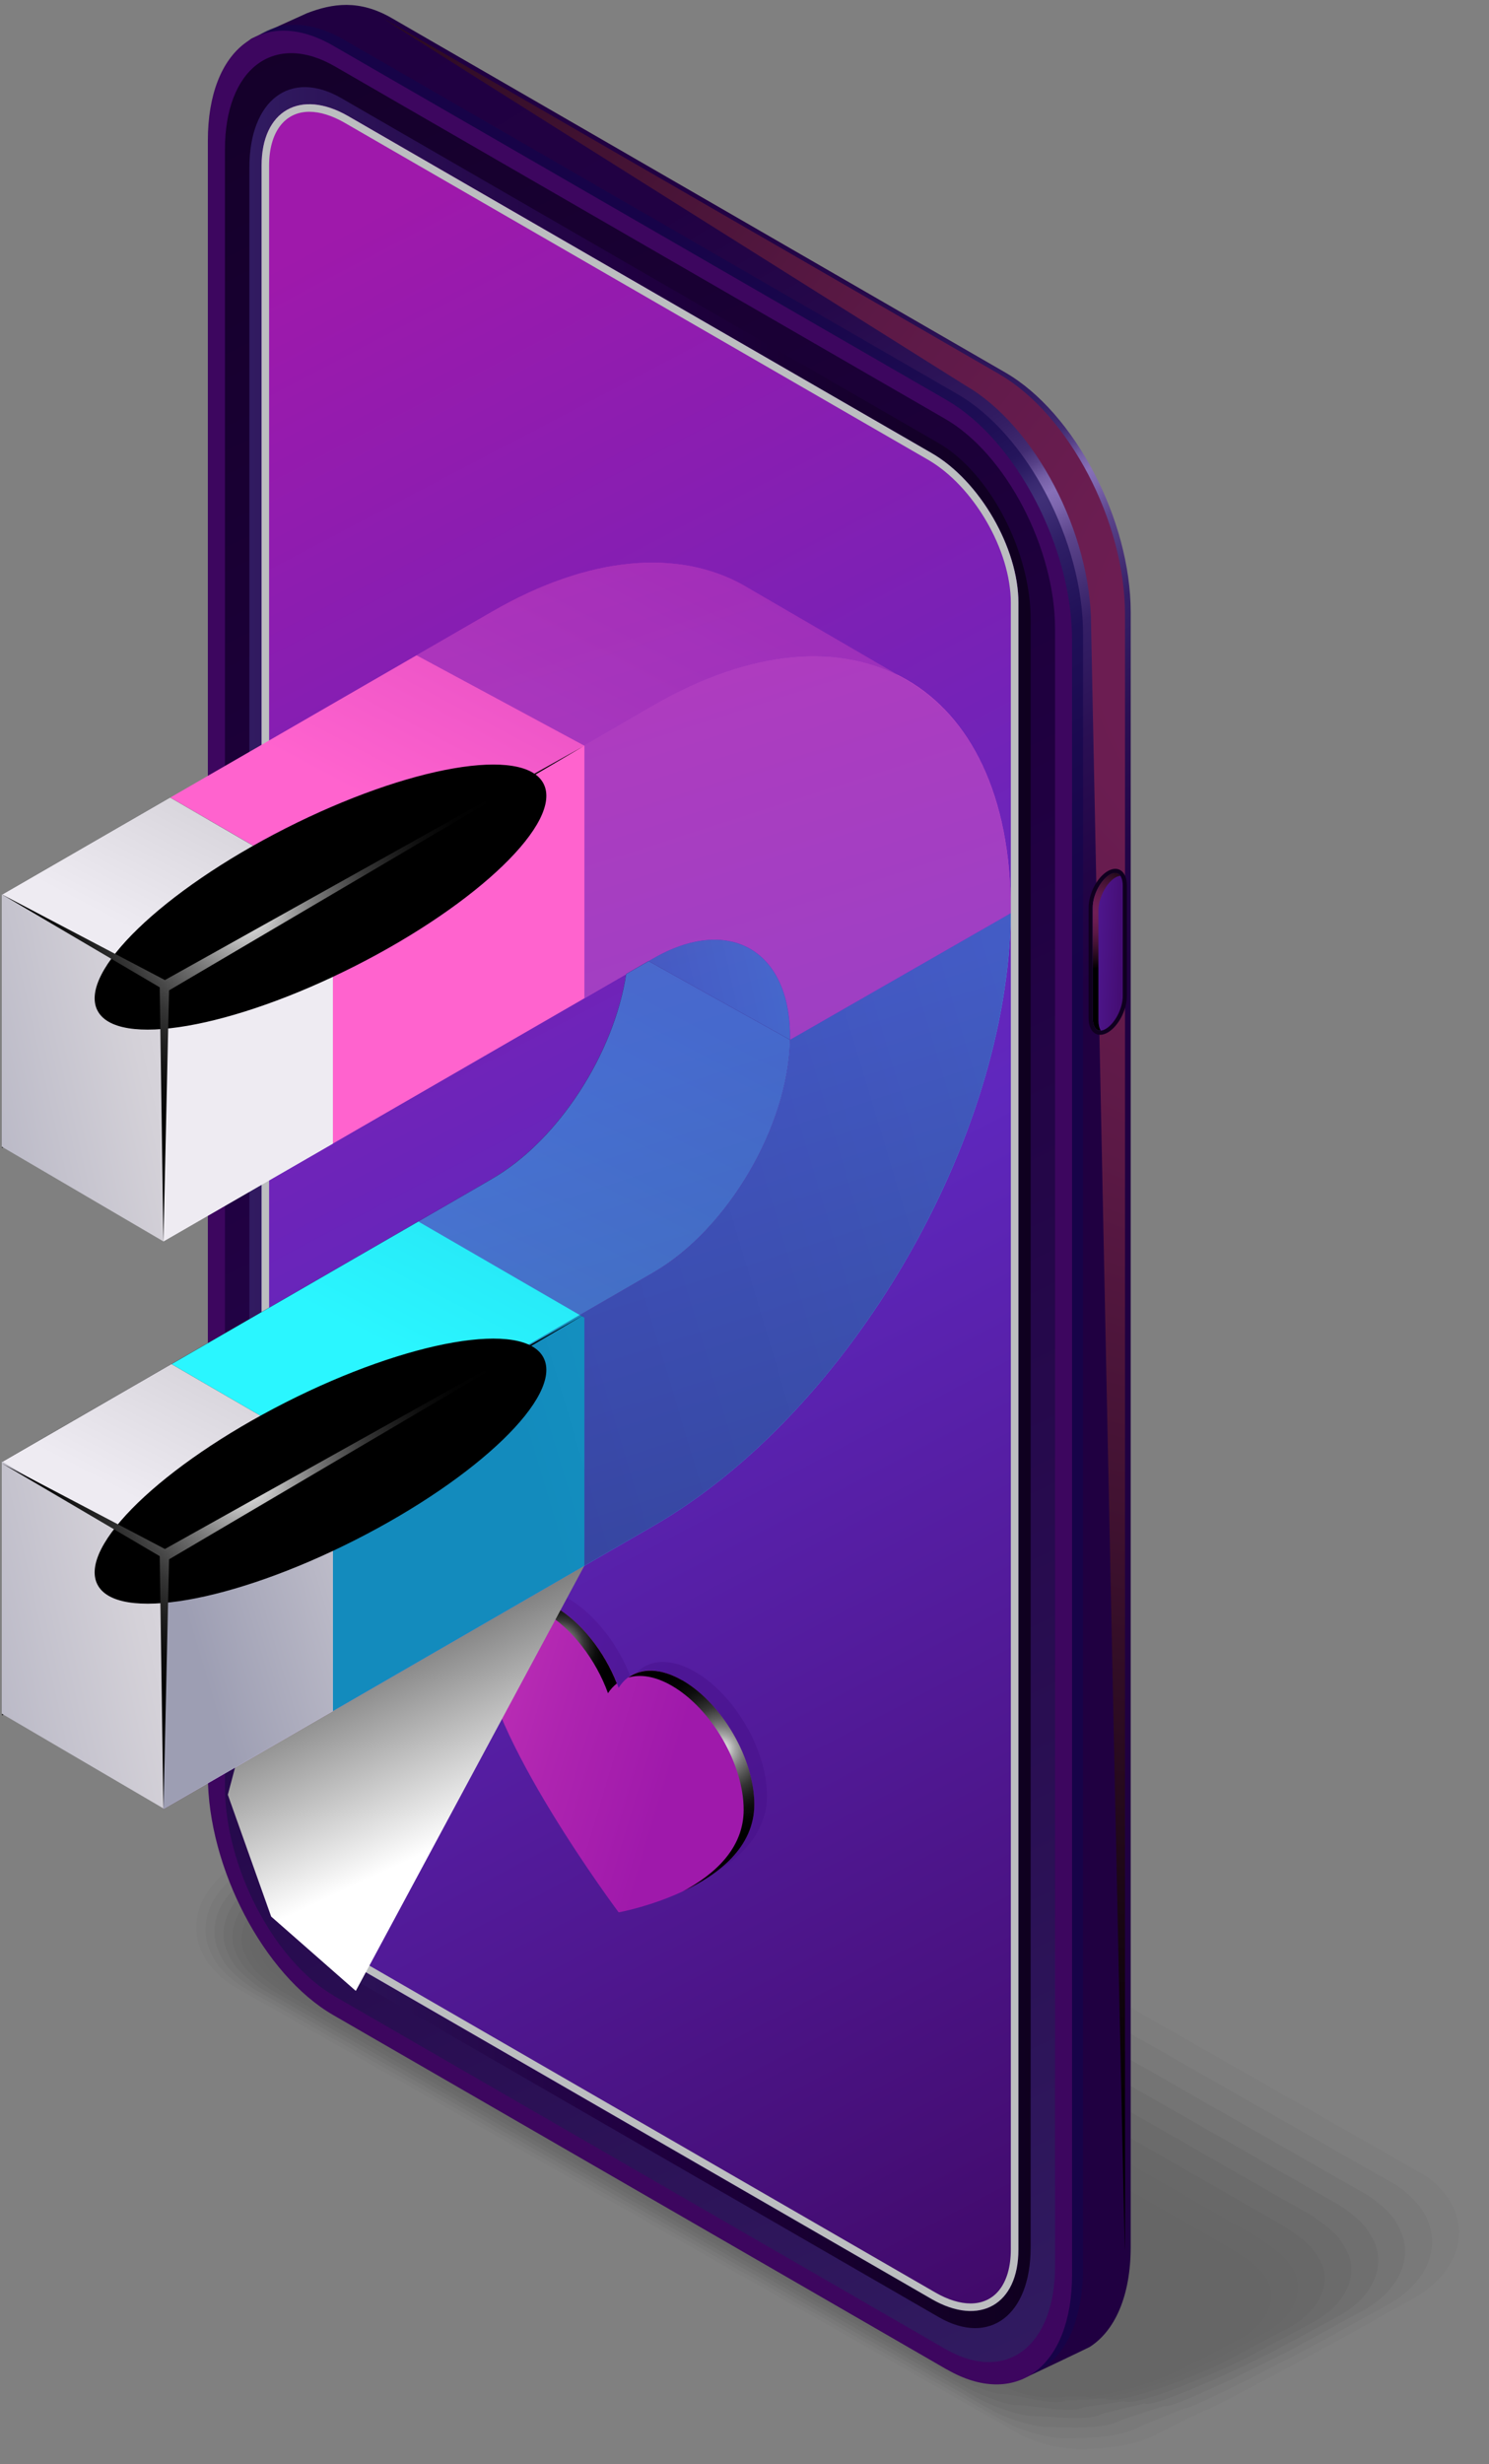 <?xml version="1.0" encoding="UTF-8"?> <svg xmlns="http://www.w3.org/2000/svg" width="159" height="263" viewBox="0 0 159 263" fill="none"><rect x="0" y="0" width="159" height="263" fill="#808080" stroke="none"/> <g opacity="0.2"> <path opacity="0.09" d="M25.642 198.766L33.267 194.508C33.576 194.331 47.884 186.52 48.158 186.679L53.077 184.272C55.298 182.994 58.551 182.571 61.373 182.571C63.823 182.571 66.442 183.338 68.205 184.352L102.613 203.949L109.948 208.128L151.691 231.905C153.04 232.68 154.283 233.879 154.936 235.061C155.447 235.995 155.756 237.009 155.791 238.067C155.87 240.826 154.177 243.445 151.118 245.208L143.493 249.466C143.184 249.642 128.876 257.453 128.603 257.294L123.683 259.701C121.462 260.979 118.209 261.403 115.388 261.403C112.937 261.403 110.318 260.636 108.555 259.622L74.147 240.024L66.812 235.845L25.069 212.069C23.72 211.293 22.477 210.094 21.825 208.913C21.313 207.978 21.005 206.964 20.969 205.898C20.89 203.138 22.583 200.52 25.642 198.757V198.766Z" fill="black"></path> <path opacity="0.18" d="M26.4 199.365L33.823 195.266C34.44 194.904 47.84 187.86 48.378 188.169L53.147 186.203C55.139 185.048 58.613 184.978 61.152 184.978C63.356 184.978 66.159 185.921 67.737 186.829L101.132 205.871L108.255 209.935L148.773 233.033C149.99 233.73 151.365 234.99 151.973 236.039C152.493 236.939 152.846 237.891 152.908 238.904C153.066 241.549 151.462 244.106 148.456 245.843L141.033 249.942C140.416 250.303 127.015 257.347 126.478 257.039L121.708 259.005C119.716 260.16 116.242 260.23 113.703 260.23C111.499 260.23 108.696 259.287 107.118 258.379L73.723 239.336L66.6 235.272L26.082 212.175C24.866 211.478 23.49 210.218 22.882 209.168C22.362 208.269 22.009 207.317 21.948 206.303C21.789 203.659 23.393 201.102 26.4 199.365Z" fill="black"></path> <path opacity="0.27" d="M27.158 199.973L34.37 196.024C35.304 195.486 47.778 189.2 48.59 189.668L53.218 188.142C54.99 187.12 58.666 187.393 60.923 187.393C62.88 187.393 65.86 188.513 67.261 189.324L99.642 207.811L106.545 211.751L145.838 234.179C146.913 234.805 148.438 236.11 148.994 237.027C149.523 237.891 149.911 238.781 150.007 239.751C150.246 242.29 148.729 244.776 145.776 246.477L138.564 250.427C137.63 250.965 125.156 257.25 124.344 256.783L119.716 258.308C117.944 259.331 114.268 259.058 112.011 259.058C110.054 259.058 107.074 257.938 105.672 257.127L73.292 238.64L66.389 234.699L27.096 212.272C26.021 211.646 24.496 210.341 23.94 209.424C23.411 208.56 23.023 207.67 22.926 206.7C22.688 204.161 24.205 201.675 27.158 199.973Z" fill="black"></path> <path opacity="0.36" d="M27.925 200.582L34.934 196.791C36.177 196.077 47.743 190.549 48.819 191.166L53.297 190.082C54.849 189.183 58.736 189.809 60.702 189.809C62.422 189.809 65.569 191.105 66.794 191.81L98.17 209.733L104.861 213.559L142.928 235.308C143.872 235.854 145.529 237.212 146.04 238.005C146.569 238.834 147.01 239.663 147.133 240.58C147.451 243.004 146.014 245.437 143.122 247.103L136.113 250.894C134.87 251.608 123.304 257.136 122.228 256.519L117.75 257.603C116.198 258.502 112.311 257.876 110.345 257.876C108.626 257.876 105.478 256.58 104.253 255.875L72.877 237.952L66.186 234.126L28.119 212.377C27.175 211.831 25.518 210.473 25.007 209.68C24.478 208.851 24.037 208.022 23.914 207.106C23.596 204.681 25.033 202.248 27.925 200.582Z" fill="black"></path> <path opacity="0.45" d="M28.683 201.181L35.489 197.54C37.041 196.641 47.699 191.872 49.039 192.648L53.367 192.004C54.699 191.237 58.789 192.216 60.482 192.216C61.954 192.216 65.278 193.688 66.327 194.296L96.689 211.663L103.16 215.366L139.992 236.436C140.804 236.903 142.611 238.314 143.06 238.984C143.598 239.786 144.083 240.544 144.233 241.417C144.638 243.727 143.281 246.098 140.442 247.738L133.636 251.379C132.085 252.278 121.426 257.048 120.086 256.272L115.758 256.915C114.426 257.682 110.336 256.704 108.643 256.704C107.171 256.704 103.847 255.232 102.798 254.623L72.436 237.256L65.965 233.553L29.133 212.483C28.322 212.016 26.514 210.605 26.065 209.935C25.527 209.133 25.042 208.375 24.892 207.502C24.487 205.193 25.844 202.821 28.683 201.181Z" fill="black"></path> <path opacity="0.55" d="M29.45 201.79L36.044 198.299C37.904 197.223 47.646 193.212 49.259 194.146L53.447 193.935C54.558 193.291 58.851 194.622 60.262 194.622C61.487 194.622 64.987 196.271 65.868 196.773L95.217 213.585L101.476 217.173L137.083 237.573C137.753 237.961 139.719 239.416 140.107 239.962C140.654 240.729 141.174 241.426 141.359 242.246C141.844 244.45 140.574 246.759 137.789 248.364L131.194 251.855C129.334 252.931 119.592 256.942 117.979 256.007L113.792 256.219C112.681 256.862 108.388 255.531 106.977 255.531C105.752 255.531 102.252 253.883 101.37 253.38L72.022 236.568L65.763 232.98L30.155 212.58C29.485 212.192 27.519 210.738 27.131 210.191C26.585 209.424 26.065 208.728 25.88 207.908C25.395 205.704 26.664 203.394 29.45 201.79Z" fill="black"></path> <path opacity="0.64" d="M30.209 202.389L36.6 199.057C38.778 197.805 47.602 194.552 49.48 195.636L53.518 195.865C54.408 195.354 58.913 197.029 60.041 197.029C61.02 197.029 64.696 198.854 65.401 199.259L93.745 215.516L99.784 218.98L134.165 238.702C134.703 239.01 136.828 240.509 137.145 240.941C137.709 241.681 138.265 242.307 138.476 243.083C139.041 245.172 137.859 247.421 135.126 248.999L128.735 252.331C126.557 253.583 117.733 256.836 115.855 255.752L111.817 255.522C110.927 256.034 106.422 254.359 105.293 254.359C104.315 254.359 100.639 252.534 99.933 252.128L71.59 235.872L65.551 232.407L31.169 212.686C30.632 212.377 28.507 210.879 28.19 210.447C27.625 209.706 27.07 209.08 26.858 208.304C26.294 206.215 27.476 203.967 30.209 202.389Z" fill="black"></path> <path opacity="0.73" d="M30.966 202.997L37.155 199.815C39.641 198.378 47.549 195.892 49.7 197.135L53.597 197.805C54.258 197.417 58.974 199.453 59.821 199.453C60.553 199.453 64.405 201.454 64.934 201.754L92.263 217.455L98.091 220.805L131.247 239.848C131.653 240.077 133.998 241.576 134.183 241.928C134.888 242.519 135.355 243.198 135.593 243.929C136.246 245.904 135.144 248.091 132.464 249.642L126.275 252.825C123.789 254.262 115.881 256.748 113.73 255.505L109.833 254.835C109.172 255.223 104.456 253.186 103.609 253.186C102.878 253.186 99.025 251.185 98.496 250.885L71.167 235.184L65.34 231.834L32.183 212.792C31.777 212.563 29.433 211.064 29.238 210.711C28.533 210.12 28.066 209.442 27.828 208.71C27.176 206.735 28.278 204.549 30.958 202.997H30.966Z" fill="black"></path> <path opacity="0.82" d="M31.733 203.606L37.719 200.573C40.514 198.96 47.514 197.223 49.929 198.625L53.676 199.735C54.117 199.48 59.045 201.86 59.609 201.86C60.103 201.86 64.123 204.038 64.475 204.24L90.791 219.386L96.398 222.613L128.329 240.985C128.602 241.144 131.097 242.678 131.229 242.916C131.952 243.462 132.446 244.088 132.719 244.767C133.46 246.636 132.437 248.761 129.81 250.277L123.824 253.31C121.029 254.923 114.03 256.66 111.614 255.258L107.867 254.147C107.426 254.403 102.498 252.023 101.934 252.023C101.441 252.023 97.42 249.845 97.068 249.642L70.752 234.497L65.145 231.27L33.214 212.898C32.941 212.739 30.437 211.205 30.314 210.967C29.591 210.42 29.097 209.794 28.824 209.116C28.084 207.247 29.106 205.122 31.733 203.606Z" fill="black"></path> <path opacity="0.91" d="M32.492 204.205L38.266 201.331C41.369 199.542 47.452 198.563 50.141 200.115L53.738 201.666C53.958 201.534 59.089 204.267 59.371 204.267C59.618 204.267 63.815 206.621 63.991 206.718L89.301 221.299L94.697 224.411L125.402 242.105C125.535 242.184 128.197 243.762 128.259 243.877C129.008 244.37 129.528 244.952 129.828 245.587C130.648 247.341 129.713 249.404 127.139 250.894L121.365 253.768C118.261 255.558 112.178 256.536 109.49 254.985L105.893 253.433C105.672 253.565 100.541 250.832 100.259 250.832C100.013 250.832 95.816 248.479 95.64 248.382L70.329 233.8L64.934 230.688L34.228 212.995C34.096 212.915 31.434 211.337 31.372 211.223C30.623 210.729 30.102 210.147 29.803 209.512C28.983 207.758 29.917 205.695 32.492 204.205Z" fill="black"></path> <path d="M107.356 254.738L69.888 233.104L32.421 211.469C29.459 209.759 29.829 206.779 33.25 204.805L38.821 202.081C42.242 200.106 47.408 199.894 50.361 201.604L87.829 223.239L125.296 244.873C128.259 246.583 127.888 249.563 124.468 251.538L118.896 254.262C115.475 256.237 110.309 256.448 107.356 254.738Z" fill="black"></path> </g> <path d="M107.356 249.933L41.836 212.104C34.449 207.837 28.454 196.386 28.454 186.538V12.045C28.454 7.038 24.337 5.927 26.832 4.129C26.929 4.058 32.677 1.449 32.791 1.404C35.48 0.373 38.354 -0.085 41.836 1.933L107.356 39.762C114.744 44.029 120.739 55.481 120.739 65.329V239.821C120.739 245.058 119.046 248.787 116.357 250.497C116.198 250.594 109.269 253.892 109.084 253.953C106.695 254.747 110.592 251.802 107.356 249.933Z" fill="url(#paint0_linear_24_172)"></path> <path style="mix-blend-mode:color-dodge" d="M106.748 39.956L41.228 2.127C37.737 0.109 103.124 41.164 103.124 41.164C110.512 45.431 116.507 56.883 116.507 66.73C116.507 66.73 120.13 245.252 120.13 240.015V65.531C120.13 55.675 114.135 44.232 106.748 39.965V39.956Z" fill="url(#paint1_radial_24_172)"></path> <path style="mix-blend-mode:screen" opacity="0.6" d="M102.269 252.26L36.75 214.431C29.362 210.165 23.367 198.713 23.367 188.865V14.373C23.367 4.516 29.362 -0.015 36.75 4.252L102.269 42.081C109.657 46.348 115.652 57.8 115.652 67.647V242.14C115.652 251.996 109.657 256.527 102.269 252.26Z" fill="url(#paint2_radial_24_172)"></path> <path d="M101.097 252.895L35.577 215.066C28.189 210.799 22.195 199.348 22.195 189.5V14.998C22.195 5.142 28.189 0.611 35.577 4.878L101.097 42.707C108.484 46.974 114.479 58.425 114.479 68.273V242.766C114.479 252.622 108.484 257.153 101.097 252.886V252.895Z" fill="url(#paint3_linear_24_172)"></path> <path d="M24.02 190.655V15.951C24.02 7.311 29.274 3.344 35.754 7.082L100.93 44.708C107.409 48.446 112.663 58.487 112.663 67.127V241.831C112.663 250.471 107.409 254.438 100.93 250.7L35.754 213.074C29.274 209.336 24.02 199.295 24.02 190.655Z" fill="url(#paint4_linear_24_172)"></path> <path d="M26.629 191.713V17.899C26.629 10.67 31.028 7.346 36.45 10.476L100.233 47.3C105.655 50.429 110.054 58.831 110.054 66.06V239.883C110.054 247.112 105.655 250.436 100.233 247.306L36.45 210.482C31.028 207.352 26.629 198.951 26.629 191.722V191.713Z" fill="url(#paint5_linear_24_172)"></path> <path d="M37.191 12.398C32.077 9.444 27.934 11.807 27.934 17.678V193.459C27.934 199.321 32.077 206.471 37.191 209.424L99.492 245.393C104.606 248.346 108.749 245.984 108.749 240.112V64.332C108.749 58.47 104.606 51.32 99.492 48.367L37.191 12.398Z" fill="url(#paint6_linear_24_172)"></path> <path d="M116.243 108.658V96.88C116.243 95.373 117.16 93.627 118.288 92.975C119.416 92.323 120.333 93.019 120.333 94.518V106.296C120.333 107.803 119.416 109.549 118.288 110.201C117.16 110.854 116.243 110.157 116.243 108.658Z" fill="url(#paint7_linear_24_172)"></path> <path d="M117.477 110.007C116.895 110.007 116.683 109.284 116.683 108.658V96.88C116.683 95.54 117.521 93.927 118.508 93.354C118.72 93.231 118.922 93.169 119.099 93.169C119.681 93.169 119.892 93.892 119.892 94.518V106.296C119.892 107.636 119.055 109.249 118.067 109.822C117.856 109.946 117.653 110.007 117.477 110.007Z" fill="url(#paint8_linear_24_172)"></path> <path style="mix-blend-mode:color-dodge" d="M117.292 108.958V97.18C117.292 95.84 118.129 94.227 119.116 93.654C119.302 93.548 119.478 93.495 119.637 93.478C119.513 93.292 119.337 93.16 119.099 93.16C118.922 93.16 118.72 93.222 118.508 93.345C117.521 93.918 116.683 95.532 116.683 96.872V108.65C116.683 109.276 116.895 109.999 117.477 109.999C117.494 109.999 117.521 109.99 117.547 109.99C117.371 109.716 117.292 109.32 117.292 108.949V108.958Z" fill="url(#paint9_radial_24_172)"></path> <g style="mix-blend-mode:multiply"> <path d="M99.492 48.367L37.191 12.398C32.077 9.444 27.934 11.807 27.934 17.67V193.45C27.934 199.312 32.077 206.462 37.191 209.415L99.492 245.384C104.606 248.337 108.749 245.975 108.749 240.103V64.332C108.749 58.469 104.606 51.32 99.492 48.367ZM107.938 240.103C107.938 241.928 107.506 243.418 106.695 244.432C105.954 245.358 104.897 245.851 103.636 245.851C102.499 245.851 101.203 245.446 99.889 244.688L37.587 208.719C32.703 205.898 28.736 199.057 28.736 193.45V17.67C28.736 14.126 30.385 11.93 33.029 11.93C34.167 11.93 35.463 12.336 36.785 13.094L99.087 49.063C103.971 51.884 107.938 58.725 107.938 64.332V240.103Z" fill="#BCBEC0"></path> </g> <path style="mix-blend-mode:multiply" opacity="0.5" d="M60.632 170.59C63.585 172.3 66.15 175.694 67.429 179.238C68.716 177.167 71.272 176.735 74.226 178.436C78.466 180.887 81.904 186.811 81.904 191.678C81.904 200.573 67.429 203.2 67.429 203.2C67.429 203.2 52.953 183.849 52.953 174.963C52.953 170.096 56.391 168.139 60.632 170.59Z" fill="url(#paint10_linear_24_172)"></path> <path d="M59.265 171.498C62.219 173.208 64.784 176.603 66.062 180.147C67.35 178.075 69.906 177.643 72.859 179.344C77.1 181.795 80.538 187.719 80.538 192.586C80.538 201.481 66.062 204.108 66.062 204.108C66.062 204.108 51.587 184.757 51.587 175.871C51.587 171.004 55.025 169.047 59.265 171.498Z" fill="url(#paint11_linear_24_172)"></path> <g style="mix-blend-mode:color-dodge"> <path d="M58.128 172.071C61.082 173.781 63.647 177.176 64.925 180.72C65.19 180.296 65.516 179.961 65.869 179.679C64.537 176.303 62.087 173.129 59.266 171.498C56.947 170.158 54.875 170.149 53.474 171.198C54.769 170.811 56.374 171.057 58.128 172.071Z" fill="url(#paint12_radial_24_172)"></path> <path d="M72.868 179.353C70.558 178.022 68.496 178.013 67.085 179.053C68.372 178.665 69.977 178.904 71.731 179.917C75.972 182.368 79.41 188.292 79.41 193.159C79.41 197.293 76.289 200.07 72.939 201.86C76.677 200.106 80.547 197.188 80.547 192.586C80.547 187.719 77.109 181.795 72.868 179.344V179.353Z" fill="url(#paint13_radial_24_172)"></path> </g> <path style="mix-blend-mode:multiply" d="M62.404 167.108L37.992 212.492L28.956 204.558L24.328 191.554L28.956 174.143L62.404 167.108Z" fill="url(#paint14_linear_24_172)"></path> <path d="M79.365 62.446C72.471 58.611 62.994 59.245 52.53 65.293L18.174 85.129L35.392 95.117L69.765 75.273C79.903 69.419 89.116 68.634 95.948 72.09L79.374 62.454L79.365 62.446Z" fill="url(#paint15_linear_24_172)"></path> <path d="M0.216 95.488V122.526L17.451 112.573V105.467L35.383 95.109L18.166 85.12L0.216 95.488Z" fill="url(#paint16_radial_24_172)"></path> <path d="M0.216 95.488L17.451 105.467L35.383 95.109L18.166 85.12L0.216 95.488Z" fill="url(#paint17_linear_24_172)"></path> <path d="M35.383 95.109L17.451 105.467L35.383 95.109Z" fill="url(#paint18_linear_24_172)"></path> <path d="M69.756 75.264L35.383 95.109L35.542 95.197V122.059L69.756 102.302C77.814 97.647 84.364 101.385 84.364 110.633C84.364 110.748 84.364 110.871 84.364 110.986L107.92 97.48C107.92 97.33 107.929 97.18 107.929 97.03C107.929 72.84 90.844 63.098 69.756 75.264Z" fill="url(#paint19_linear_24_172)"></path> <path d="M35.383 95.109L17.451 105.467V112.573V132.497L35.542 122.059V95.197L35.383 95.109Z" fill="url(#paint20_linear_24_172)"></path> <path d="M35.383 95.109L17.451 105.467V112.573V132.497L35.542 122.059V95.197L35.383 95.109Z" fill="url(#paint21_linear_24_172)"></path> <path d="M69.756 135.829L17.451 166.032V193.071L69.756 162.868C90.703 150.772 107.709 121.583 107.92 97.48L84.364 110.986C84.205 120.163 77.717 131.236 69.765 135.829H69.756Z" fill="url(#paint22_linear_24_172)"></path> <path d="M84.364 110.986C84.205 120.163 77.716 131.236 69.765 135.829L35.532 155.594H35.55V182.624L69.765 162.868C90.711 150.772 107.717 121.583 107.929 97.48L84.373 110.986H84.364Z" fill="url(#paint23_linear_24_172)"></path> <path d="M35.524 155.594L17.451 166.024V193.062L35.541 182.624V155.594H35.524Z" fill="url(#paint24_linear_24_172)"></path> <path d="M35.524 155.594L17.451 166.024V193.062L35.541 182.624V155.594H35.524Z" fill="url(#paint25_linear_24_172)"></path> <path d="M0.216 183.091L8.3 178.419L0.216 173.702V183.091Z" fill="url(#paint26_radial_24_172)"></path> <path d="M84.355 110.995C84.355 110.871 84.355 110.748 84.355 110.633C84.355 101.394 77.805 97.656 69.747 102.302L69.245 102.593L84.32 110.977L84.346 111.004L84.355 110.995Z" fill="url(#paint27_linear_24_172)"></path> <path d="M17.451 166.023L69.756 135.82C77.708 131.227 84.188 120.163 84.355 110.986L84.329 110.959L69.254 102.575L66.865 103.951C65.569 112.432 59.635 121.724 52.521 125.832L0.216 156.035V173.693L8.3 178.41L17.451 173.129V166.015V166.023Z" fill="url(#paint28_radial_24_172)"></path> <path d="M84.337 110.968L69.262 102.584L66.873 103.96C65.577 112.441 59.644 121.732 52.529 125.841L18.315 145.597L35.532 155.585L69.765 135.82C77.716 131.227 84.196 120.163 84.364 110.986L84.337 110.959V110.968Z" fill="url(#paint29_linear_24_172)"></path> <path d="M0.216 156.053V173.702L8.3 178.419L17.451 173.138V166.024L35.524 155.594L18.306 145.606L0.216 156.053Z" fill="url(#paint30_linear_24_172)"></path> <path d="M0.216 156.053L17.451 166.024L35.524 155.594L18.306 145.606L0.216 156.053Z" fill="url(#paint31_linear_24_172)"></path> <path d="M17.451 193.018L0.19 182.906V155.973L17.451 165.979V193.018Z" fill="url(#paint32_linear_24_172)"></path> <path d="M17.451 132.497L0.19 122.385V95.452L17.451 105.467V132.497Z" fill="url(#paint33_linear_24_172)"></path> <path style="mix-blend-mode:color-dodge" d="M58.049 83.657C60.103 87.712 51.102 96.413 37.949 103.087C24.786 109.761 12.453 111.894 10.399 107.839C8.345 103.783 17.346 95.082 30.499 88.409C43.661 81.735 55.995 79.601 58.049 83.657Z" fill="url(#paint34_radial_24_172)"></path> <path style="mix-blend-mode:color-dodge" d="M58.049 144.927C60.103 148.982 51.102 157.684 37.949 164.357C24.786 171.031 12.453 173.164 10.399 169.109C8.345 165.054 17.346 156.352 30.499 149.679C43.661 143.005 55.995 140.872 58.049 144.927Z" fill="url(#paint35_radial_24_172)"></path> <path opacity="0.6" d="M95.719 71.976C95.79 72.011 95.869 72.037 95.94 72.073L79.366 62.437C72.472 58.602 62.995 59.237 52.53 65.284L44.472 69.939L62.404 79.593V106.543L69.756 102.302L69.254 102.593L66.865 103.969C65.569 112.449 59.636 121.741 52.521 125.85L44.605 130.337L62.404 140.643V167.108L69.756 162.867C90.703 150.772 107.709 121.583 107.92 97.48C107.92 97.33 107.929 97.18 107.929 97.03C107.929 84.353 103.23 75.643 95.719 71.984V71.976Z" fill="url(#paint36_linear_24_172)"></path> <path style="mix-blend-mode:color-dodge" d="M0.19 95.452L17.61 104.603L62.404 79.593L18.051 105.705L17.451 132.497L17.055 105.379L0.19 95.452Z" fill="url(#paint37_radial_24_172)"></path> <path style="mix-blend-mode:color-dodge" d="M0.19 156.176L17.61 165.327L62.404 140.307L18.051 166.429L17.451 193.22L17.055 166.094L0.19 156.176Z" fill="url(#paint38_radial_24_172)"></path> <defs> <linearGradient id="paint0_linear_24_172" x1="6.82" y1="8.537" x2="92.404" y2="156.776" gradientUnits="userSpaceOnUse"> <stop offset="0.06" stop-color="#200041"></stop> <stop offset="0.26" stop-color="#210143"></stop> <stop offset="0.36" stop-color="#25084A"></stop> <stop offset="0.43" stop-color="#2C1357"></stop> <stop offset="0.47" stop-color="#311B61"></stop> <stop offset="0.48" stop-color="#351F65"></stop> <stop offset="0.5" stop-color="#422C72"></stop> <stop offset="0.51" stop-color="#574188"></stop> <stop offset="0.52" stop-color="#755FA6"></stop> <stop offset="0.53" stop-color="#8770B8"></stop> <stop offset="0.54" stop-color="#7D66AE"></stop> <stop offset="0.56" stop-color="#5C458C"></stop> <stop offset="0.59" stop-color="#442E74"></stop> <stop offset="0.61" stop-color="#351F66"></stop> <stop offset="0.63" stop-color="#311B61"></stop> <stop offset="0.67" stop-color="#2A1054"></stop> <stop offset="0.75" stop-color="#220446"></stop> <stop offset="0.81" stop-color="#200041"></stop> <stop offset="1" stop-color="#200041"></stop> </linearGradient> <radialGradient id="paint1_radial_24_172" cx="0" cy="0" r="1" gradientUnits="userSpaceOnUse" gradientTransform="translate(139.816 68.767) scale(160.608 160.608)"> <stop stop-color="#711F56"></stop> <stop offset="0.16" stop-color="#6B1D51"></stop> <stop offset="0.36" stop-color="#5C1946"></stop> <stop offset="0.58" stop-color="#421232"></stop> <stop offset="0.82" stop-color="#1F0818"></stop> <stop offset="1"></stop> </radialGradient> <radialGradient id="paint2_radial_24_172" cx="0" cy="0" r="1" gradientUnits="userSpaceOnUse" gradientTransform="translate(-391.447 57.288) scale(94.621 94.621)"> <stop stop-color="#AF8AFC"></stop> <stop offset="1" stop-color="#10054D"></stop> </radialGradient> <linearGradient id="paint3_linear_24_172" x1="120.58" y1="145.244" x2="-140.997" y2="63.354" gradientUnits="userSpaceOnUse"> <stop offset="0.19" stop-color="#3D065F"></stop> <stop offset="0.93" stop-color="#3D065F"></stop> </linearGradient> <linearGradient id="paint4_linear_24_172" x1="123.992" y1="246.477" x2="-8.846" y2="-34.212" gradientUnits="userSpaceOnUse"> <stop stop-color="#311B61"></stop> <stop offset="0.2" stop-color="#290E52"></stop> <stop offset="0.49" stop-color="#200041"></stop> <stop offset="1" stop-color="#0F001F"></stop> </linearGradient> <linearGradient id="paint5_linear_24_172" x1="26.629" y1="128.891" x2="110.054" y2="128.891" gradientUnits="userSpaceOnUse"> <stop stop-color="#311B61"></stop> <stop offset="0.2" stop-color="#290E52"></stop> <stop offset="0.49" stop-color="#200041"></stop> <stop offset="1" stop-color="#0F001F"></stop> </linearGradient> <linearGradient id="paint6_linear_24_172" x1="17.205" y1="31.378" x2="144.127" y2="273.401" gradientUnits="userSpaceOnUse"> <stop offset="0.01" stop-color="#9F19AB"></stop> <stop offset="0.43" stop-color="#5F27BD"></stop> <stop offset="0.9" stop-color="#3D065F"></stop> </linearGradient> <linearGradient id="paint7_linear_24_172" x1="2417.92" y1="-6407.89" x2="2410.45" y2="-6386.32" gradientUnits="userSpaceOnUse"> <stop stop-color="#311B61"></stop> <stop offset="0.2" stop-color="#290E52"></stop> <stop offset="0.49" stop-color="#200041"></stop> <stop offset="1" stop-color="#0F001F"></stop> </linearGradient> <linearGradient id="paint8_linear_24_172" x1="122.131" y1="101.756" x2="111.834" y2="101.306" gradientUnits="userSpaceOnUse"> <stop stop-color="#3D065F"></stop> <stop offset="1" stop-color="#5F27BD"></stop> </linearGradient> <radialGradient id="paint9_radial_24_172" cx="0" cy="0" r="1" gradientUnits="userSpaceOnUse" gradientTransform="translate(116.957 97.356) scale(6.048 6.048)"> <stop stop-color="#711F56"></stop> <stop offset="0.16" stop-color="#6B1D51"></stop> <stop offset="0.36" stop-color="#5C1946"></stop> <stop offset="0.58" stop-color="#421232"></stop> <stop offset="0.82" stop-color="#1F0818"></stop> <stop offset="1"></stop> </radialGradient> <linearGradient id="paint10_linear_24_172" x1="75.222" y1="190.117" x2="14.146" y2="171.833" gradientUnits="userSpaceOnUse"> <stop offset="0.1" stop-color="#45108A"></stop> <stop offset="1" stop-color="#7C1DC9"></stop> </linearGradient> <linearGradient id="paint11_linear_24_172" x1="73.856" y1="191.034" x2="12.779" y2="172.741" gradientUnits="userSpaceOnUse"> <stop offset="0.04" stop-color="#9F19AB"></stop> <stop offset="0.24" stop-color="#AE24B0"></stop> <stop offset="0.65" stop-color="#D643BF"></stop> <stop offset="1" stop-color="#FF63CE"></stop> </linearGradient> <radialGradient id="paint12_radial_24_172" cx="0" cy="0" r="1" gradientUnits="userSpaceOnUse" gradientTransform="translate(59.671 175.589) scale(5.695 5.695)"> <stop stop-color="white"></stop> <stop offset="0.07" stop-color="#D8D8D8"></stop> <stop offset="0.16" stop-color="#A5A5A5"></stop> <stop offset="0.26" stop-color="#797979"></stop> <stop offset="0.37" stop-color="#545454"></stop> <stop offset="0.47" stop-color="#353535"></stop> <stop offset="0.59" stop-color="#1D1D1D"></stop> <stop offset="0.7" stop-color="#0D0D0D"></stop> <stop offset="0.84" stop-color="#030303"></stop> <stop offset="1"></stop> </radialGradient> <radialGradient id="paint13_radial_24_172" cx="0" cy="0" r="1" gradientUnits="userSpaceOnUse" gradientTransform="translate(76.994 186.67) scale(9.592 9.592)"> <stop stop-color="white"></stop> <stop offset="0.07" stop-color="#D8D8D8"></stop> <stop offset="0.16" stop-color="#A5A5A5"></stop> <stop offset="0.26" stop-color="#797979"></stop> <stop offset="0.37" stop-color="#545454"></stop> <stop offset="0.47" stop-color="#353535"></stop> <stop offset="0.59" stop-color="#1D1D1D"></stop> <stop offset="0.7" stop-color="#0D0D0D"></stop> <stop offset="0.84" stop-color="#030303"></stop> <stop offset="1"></stop> </radialGradient> <linearGradient id="paint14_linear_24_172" x1="50.185" y1="195.53" x2="32.844" y2="158.195" gradientUnits="userSpaceOnUse"> <stop stop-color="white"></stop> <stop offset="1"></stop> </linearGradient> <linearGradient id="paint15_linear_24_172" x1="104.032" y1="-10.938" x2="50.396" y2="91.291" gradientUnits="userSpaceOnUse"> <stop offset="0.04" stop-color="#9F19AB"></stop> <stop offset="0.24" stop-color="#AE24B0"></stop> <stop offset="0.65" stop-color="#D643BF"></stop> <stop offset="1" stop-color="#FF63CE"></stop> </linearGradient> <radialGradient id="paint16_radial_24_172" cx="0" cy="0" r="1" gradientUnits="userSpaceOnUse" gradientTransform="translate(48.078 91.282) scale(40.412 40.412)"> <stop stop-color="#271273"></stop> <stop offset="0.08" stop-color="#200F5F"></stop> <stop offset="0.26" stop-color="#14093D"></stop> <stop offset="0.44" stop-color="#0B0522"></stop> <stop offset="0.62" stop-color="#05020F"></stop> <stop offset="0.81" stop-color="#010003"></stop> <stop offset="1"></stop> </radialGradient> <linearGradient id="paint17_linear_24_172" x1="35.268" y1="62.014" x2="15.336" y2="100.01" gradientUnits="userSpaceOnUse"> <stop offset="0.04" stop-color="#9D9EB3"></stop> <stop offset="0.58" stop-color="#D4D1D8"></stop> <stop offset="1" stop-color="#EEEBF2"></stop> </linearGradient> <linearGradient id="paint18_linear_24_172" x1="-54.222" y1="100.284" x2="35.542" y2="100.284" gradientUnits="userSpaceOnUse"> <stop offset="0.04" stop-color="#9D9EB3"></stop> <stop offset="0.58" stop-color="#D4D1D8"></stop> <stop offset="1" stop-color="#EEEBF2"></stop> </linearGradient> <linearGradient id="paint19_linear_24_172" x1="-496.352" y1="432.241" x2="-401.028" y2="321.826" gradientUnits="userSpaceOnUse"> <stop offset="0.04" stop-color="#9F19AB"></stop> <stop offset="0.24" stop-color="#AE24B0"></stop> <stop offset="0.65" stop-color="#D643BF"></stop> <stop offset="1" stop-color="#FF63CE"></stop> </linearGradient> <linearGradient id="paint20_linear_24_172" x1="-54.222" y1="113.807" x2="35.542" y2="113.807" gradientUnits="userSpaceOnUse"> <stop offset="0.04" stop-color="#9D9EB3"></stop> <stop offset="0.58" stop-color="#D4D1D8"></stop> <stop offset="1" stop-color="#EEEBF2"></stop> </linearGradient> <linearGradient id="paint21_linear_24_172" x1="-533.371" y1="440.237" x2="-499.055" y2="400.478" gradientUnits="userSpaceOnUse"> <stop offset="0.04" stop-color="#9D9EB3"></stop> <stop offset="0.58" stop-color="#D4D1D8"></stop> <stop offset="1" stop-color="#EEEBF2"></stop> </linearGradient> <linearGradient id="paint22_linear_24_172" x1="-514.184" y1="479.218" x2="-423.712" y2="426.983" gradientUnits="userSpaceOnUse"> <stop offset="0.04" stop-color="#6B24D6"></stop> <stop offset="0.29" stop-color="#7733DC"></stop> <stop offset="0.79" stop-color="#965BEC"></stop> <stop offset="1" stop-color="#A56EF4"></stop> </linearGradient> <linearGradient id="paint23_linear_24_172" x1="46.244" y1="147.678" x2="218.612" y2="96.07" gradientUnits="userSpaceOnUse"> <stop offset="0.04" stop-color="#138BBD"></stop> <stop offset="0.23" stop-color="#169AC6"></stop> <stop offset="0.59" stop-color="#1EC2DF"></stop> <stop offset="1" stop-color="#2AF6FF"></stop> </linearGradient> <linearGradient id="paint24_linear_24_172" x1="-54.222" y1="174.328" x2="35.541" y2="174.328" gradientUnits="userSpaceOnUse"> <stop offset="0.04" stop-color="#9D9EB3"></stop> <stop offset="0.58" stop-color="#D4D1D8"></stop> <stop offset="1" stop-color="#EEEBF2"></stop> </linearGradient> <linearGradient id="paint25_linear_24_172" x1="18.862" y1="176.612" x2="70.479" y2="161.157" gradientUnits="userSpaceOnUse"> <stop offset="0.04" stop-color="#9D9EB3"></stop> <stop offset="0.58" stop-color="#D4D1D8"></stop> <stop offset="1" stop-color="#EEEBF2"></stop> </linearGradient> <radialGradient id="paint26_radial_24_172" cx="0" cy="0" r="1" gradientUnits="userSpaceOnUse" gradientTransform="translate(42.295 141.692) scale(41.734 41.734)"> <stop stop-color="#271273"></stop> <stop offset="0.08" stop-color="#200F5F"></stop> <stop offset="0.26" stop-color="#14093D"></stop> <stop offset="0.44" stop-color="#0B0522"></stop> <stop offset="0.62" stop-color="#05020F"></stop> <stop offset="0.81" stop-color="#010003"></stop> <stop offset="1"></stop> </radialGradient> <linearGradient id="paint27_linear_24_172" x1="56.012" y1="110.977" x2="98.822" y2="101.377" gradientUnits="userSpaceOnUse"> <stop offset="0.04" stop-color="#138BBD"></stop> <stop offset="0.23" stop-color="#169AC6"></stop> <stop offset="0.59" stop-color="#1EC2DF"></stop> <stop offset="1" stop-color="#2AF6FF"></stop> </linearGradient> <radialGradient id="paint28_radial_24_172" cx="0" cy="0" r="1" gradientUnits="userSpaceOnUse" gradientTransform="translate(42.286 141.692) scale(41.734 41.734)"> <stop stop-color="#271273"></stop> <stop offset="0.08" stop-color="#200F5F"></stop> <stop offset="0.26" stop-color="#14093D"></stop> <stop offset="0.44" stop-color="#0B0522"></stop> <stop offset="0.62" stop-color="#05020F"></stop> <stop offset="0.81" stop-color="#010003"></stop> <stop offset="1"></stop> </radialGradient> <linearGradient id="paint29_linear_24_172" x1="112.037" y1="15.554" x2="44.005" y2="145.209" gradientUnits="userSpaceOnUse"> <stop offset="0.04" stop-color="#138BBD"></stop> <stop offset="0.23" stop-color="#169AC6"></stop> <stop offset="0.59" stop-color="#1EC2DF"></stop> <stop offset="1" stop-color="#2AF6FF"></stop> </linearGradient> <linearGradient id="paint30_linear_24_172" x1="-54.222" y1="162.012" x2="35.541" y2="162.012" gradientUnits="userSpaceOnUse"> <stop offset="0.04" stop-color="#9D9EB3"></stop> <stop offset="0.58" stop-color="#D4D1D8"></stop> <stop offset="1" stop-color="#EEEBF2"></stop> </linearGradient> <linearGradient id="paint31_linear_24_172" x1="35.471" y1="122.288" x2="15.388" y2="160.567" gradientUnits="userSpaceOnUse"> <stop offset="0.04" stop-color="#9D9EB3"></stop> <stop offset="0.58" stop-color="#D4D1D8"></stop> <stop offset="1" stop-color="#EEEBF2"></stop> </linearGradient> <linearGradient id="paint32_linear_24_172" x1="-23.278" y1="181.689" x2="42.374" y2="166.976" gradientUnits="userSpaceOnUse"> <stop offset="0.04" stop-color="#9D9EB3"></stop> <stop offset="0.58" stop-color="#D4D1D8"></stop> <stop offset="1" stop-color="#EEEBF2"></stop> </linearGradient> <linearGradient id="paint33_linear_24_172" x1="-23.278" y1="121.177" x2="42.374" y2="106.455" gradientUnits="userSpaceOnUse"> <stop offset="0.04" stop-color="#9D9EB3"></stop> <stop offset="0.58" stop-color="#D4D1D8"></stop> <stop offset="1" stop-color="#EEEBF2"></stop> </linearGradient> <radialGradient id="paint34_radial_24_172" cx="0" cy="0" r="1" gradientUnits="userSpaceOnUse" gradientTransform="translate(-5.121 16.012) rotate(-26.9) scale(26.794 8.496)"> <stop stop-color="#972A74"></stop> <stop offset="0.04" stop-color="#8A266A"></stop> <stop offset="0.19" stop-color="#601A49"></stop> <stop offset="0.35" stop-color="#3D112F"></stop> <stop offset="0.51" stop-color="#22091A"></stop> <stop offset="0.67" stop-color="#0F040B"></stop> <stop offset="0.83" stop-color="#030102"></stop> <stop offset="1"></stop> </radialGradient> <radialGradient id="paint35_radial_24_172" cx="0" cy="0" r="1" gradientUnits="userSpaceOnUse" gradientTransform="translate(-4.4 78.891) rotate(-26.9) scale(26.794 8.496)"> <stop stop-color="#972A74"></stop> <stop offset="0.04" stop-color="#8A266A"></stop> <stop offset="0.19" stop-color="#601A49"></stop> <stop offset="0.35" stop-color="#3D112F"></stop> <stop offset="0.51" stop-color="#22091A"></stop> <stop offset="0.67" stop-color="#0F040B"></stop> <stop offset="0.83" stop-color="#030102"></stop> <stop offset="1"></stop> </radialGradient> <linearGradient id="paint36_linear_24_172" x1="47.54" y1="21.09" x2="113.95" y2="227.382" gradientUnits="userSpaceOnUse"> <stop offset="0.01" stop-color="#9F19AB"></stop> <stop offset="0.43" stop-color="#5F27BD"></stop> <stop offset="0.9" stop-color="#3D065F"></stop> </linearGradient> <radialGradient id="paint37_radial_24_172" cx="0" cy="0" r="1" gradientUnits="userSpaceOnUse" gradientTransform="translate(26.117 97.118) scale(28.872 28.872)"> <stop stop-color="white"></stop> <stop offset="0.07" stop-color="#D8D8D8"></stop> <stop offset="0.16" stop-color="#A5A5A5"></stop> <stop offset="0.26" stop-color="#797979"></stop> <stop offset="0.37" stop-color="#545454"></stop> <stop offset="0.47" stop-color="#353535"></stop> <stop offset="0.59" stop-color="#1D1D1D"></stop> <stop offset="0.7" stop-color="#0D0D0D"></stop> <stop offset="0.84" stop-color="#030303"></stop> <stop offset="1"></stop> </radialGradient> <radialGradient id="paint38_radial_24_172" cx="0" cy="0" r="1" gradientUnits="userSpaceOnUse" gradientTransform="translate(26.117 157.842) scale(28.872 28.872)"> <stop stop-color="white"></stop> <stop offset="0.07" stop-color="#D8D8D8"></stop> <stop offset="0.16" stop-color="#A5A5A5"></stop> <stop offset="0.26" stop-color="#797979"></stop> <stop offset="0.37" stop-color="#545454"></stop> <stop offset="0.47" stop-color="#353535"></stop> <stop offset="0.59" stop-color="#1D1D1D"></stop> <stop offset="0.7" stop-color="#0D0D0D"></stop> <stop offset="0.84" stop-color="#030303"></stop> <stop offset="1"></stop> </radialGradient> </defs> </svg> 